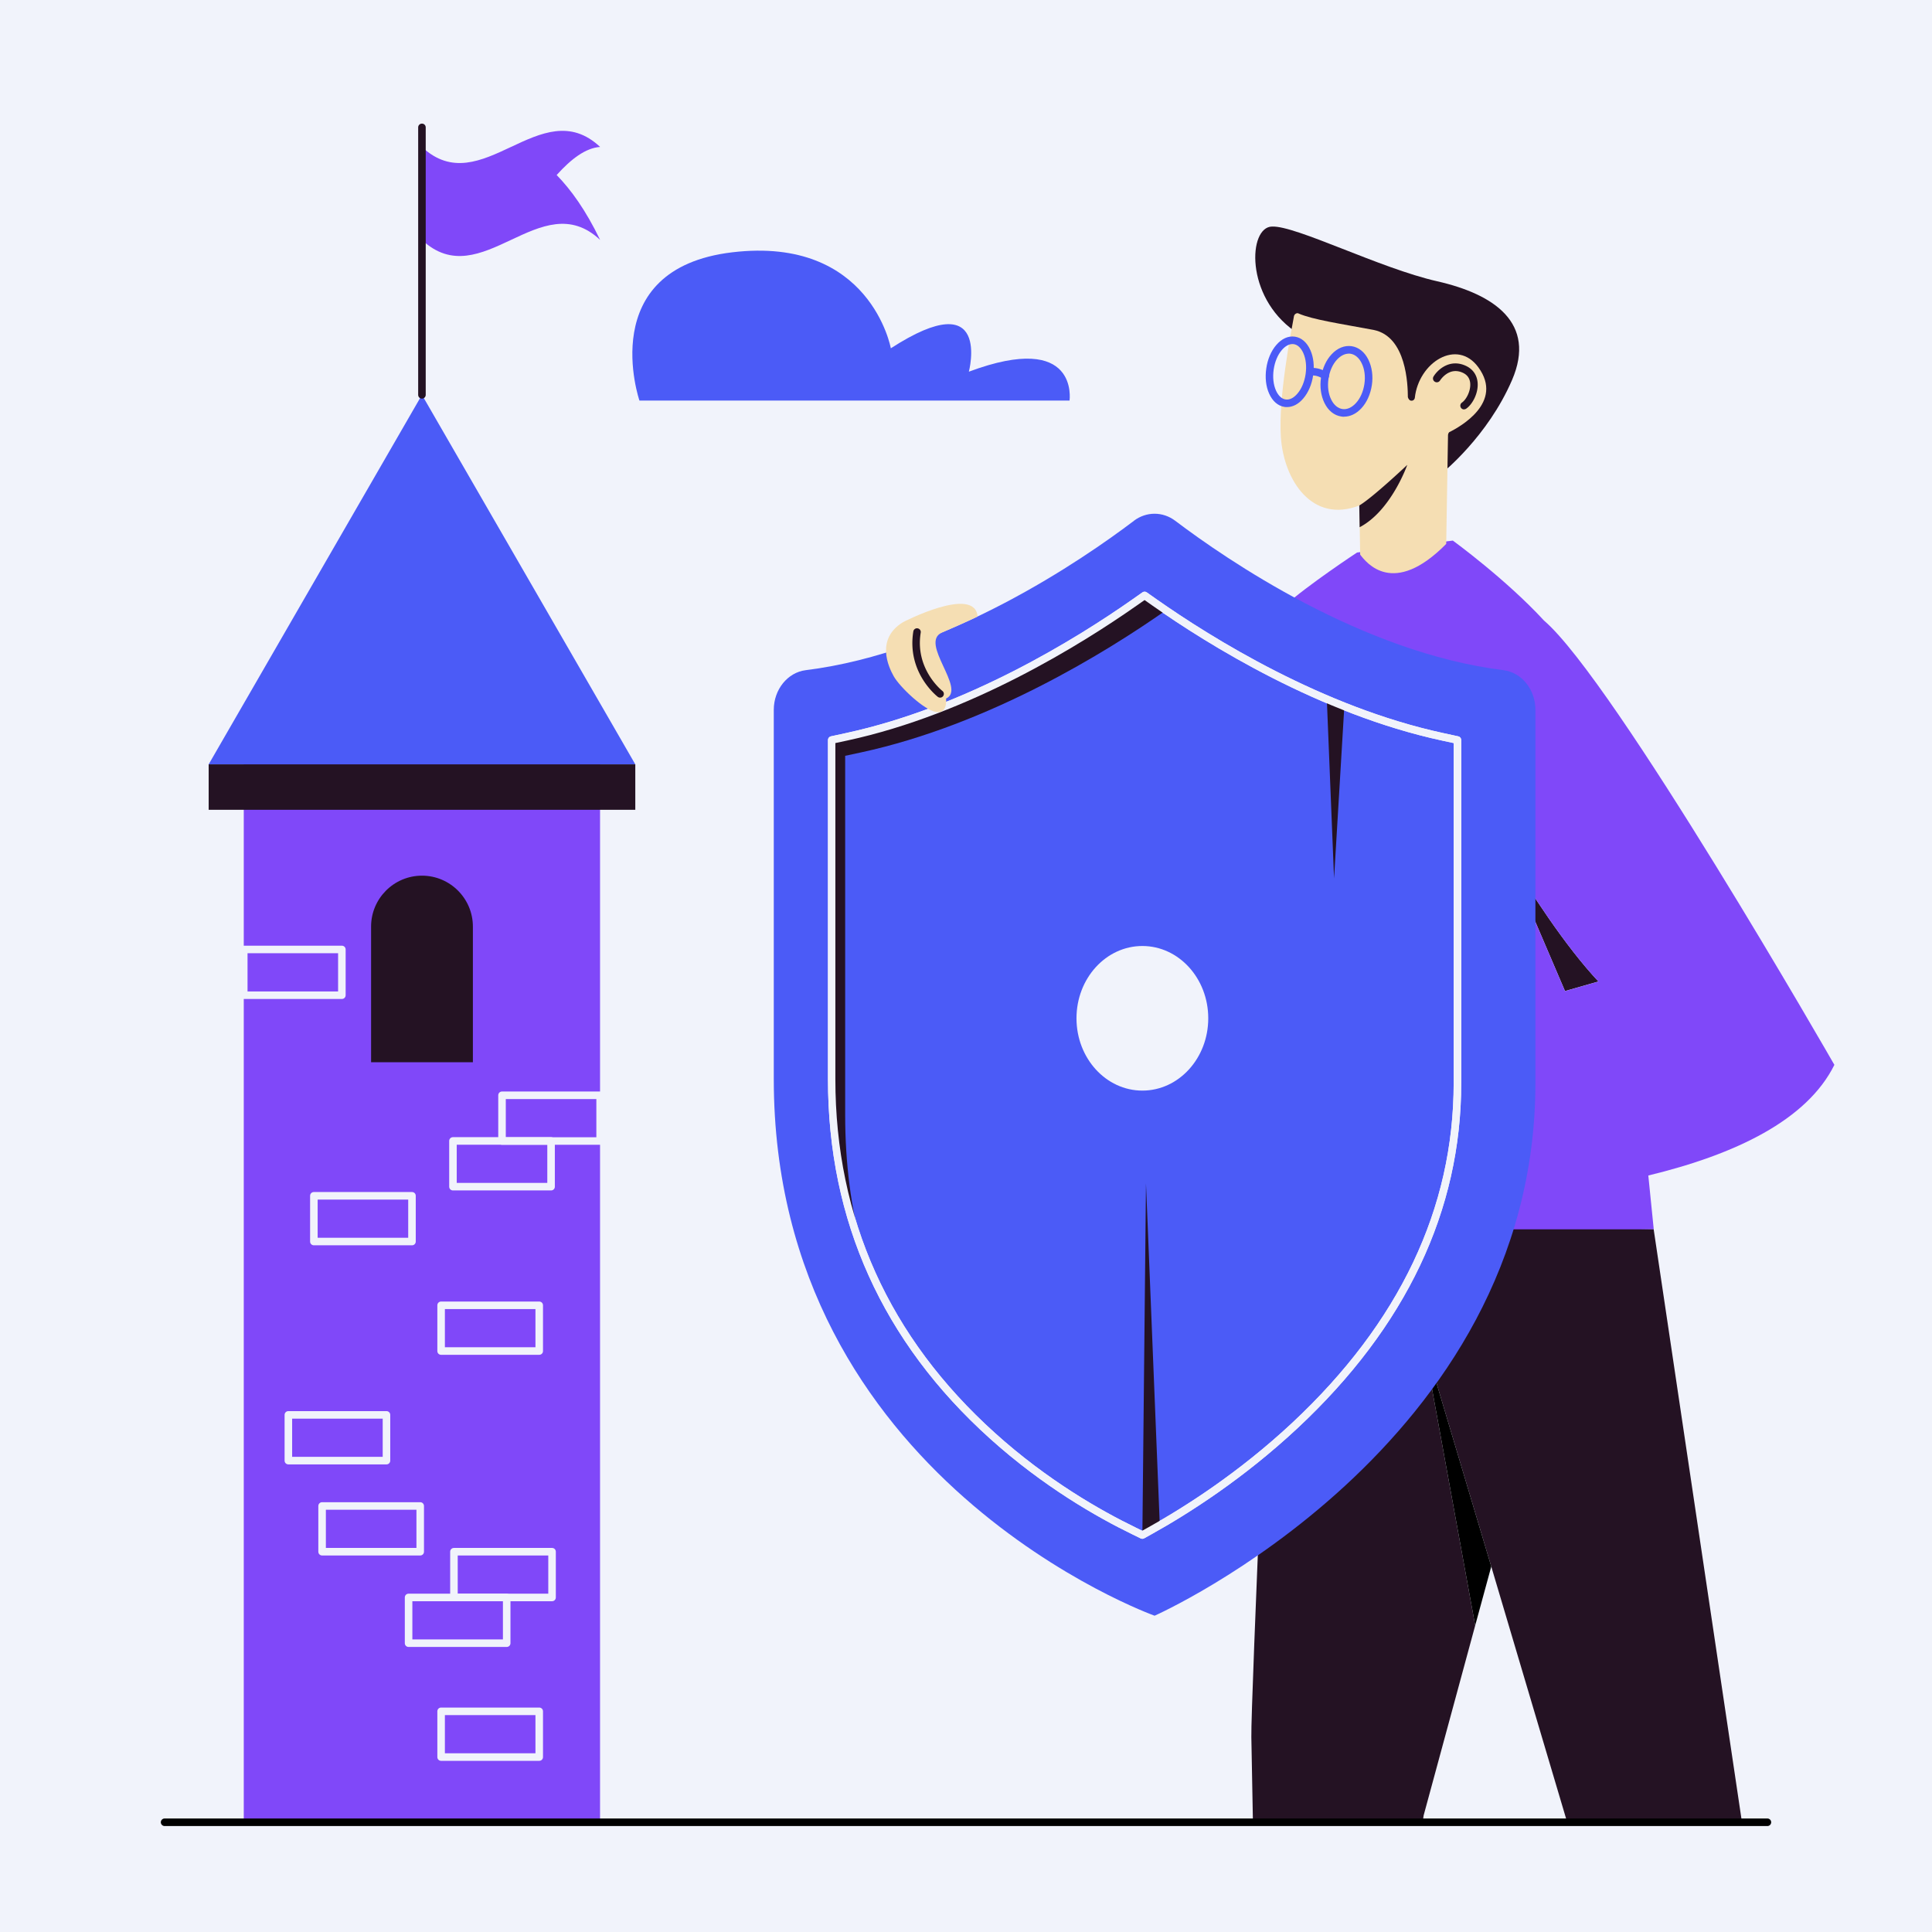 <svg xmlns="http://www.w3.org/2000/svg" viewBox="0 0 256 256"><defs><style>.d{fill:#4b5bf7}.e{fill:#8048f9}.g{fill:wheat}.h{fill:#241223}.i{fill:#f1f3fb}</style></defs><path class="i" id="a" d="M0 0h256v256H0z"/><g id="b"><path class="h" d="m199.27 112.39 8.1 18.93 4.43-1.27c-4.35-4.64-8.96-11.69-12.53-17.66"/><path class="e" d="M243.06 141.09s-29.19-50.93-38.47-58.86c-5.03-5.47-12.08-10.6-12.08-10.6l-12.69 1.58s-6.53 4.29-9.74 7.18c-1.43 24.52-1.71 44.06-1.69 62.13l-18.62 5.34L151.9 159s6.74.58 16.57.79c0 1.3.02 2.59.03 3.89l50.63-.79c-.25-2.43-.49-4.79-.72-7.13 11.55-2.79 21.03-7.34 24.66-14.67Zm-43.79-28.69c3.57 5.96 8.18 13.01 12.53 17.66l-4.43 1.27z"/><path class="h" d="M191.1 62.66s-12.91-14.13-19.54-18.77-6.15-13.83-3.01-13.87c3.16-.14 14.3 5.53 21.88 7.25s13.16 5.55 9.93 13.07-9.25 12.32-9.25 12.32"/><path class="g" d="M172.09 41.55c1.9.81 5.39 1.32 9.94 2.17 4.35.89 4.51 7.29 4.52 8.9.05.2.19.42.37.46.27.06.49-.08.55-.35.5-4.72 5.6-7.93 8.42-4.06 3.4 4.66-2.46 7.88-3.74 8.54-.2.05-.24.23-.28.41l-.24 14.45c-7.03 7.13-10.6 2.46-11.4 1.42l-.11-6.51c-6.24 2.42-10.01-3.31-10.4-9.09-.34-5.2 1.32-13.74 1.74-16.01.06-.27.39-.48.64-.33Z"/><path class="h" d="M180.11 66.98c1.77-1.04 6.36-5.38 6.36-5.38s-2.13 6.08-6.31 8.26M194 54.25c-.16 0-.31-.07-.41-.21a.5.5 0 0 1 .13-.7c.59-.41 1.18-1.57 1.09-2.57-.06-.65-.4-1.12-1.01-1.39-1.81-.81-2.94.97-2.99 1.04-.15.23-.45.31-.69.16a.5.5 0 0 1-.17-.69c.55-.91 2.15-2.38 4.25-1.43.94.42 1.5 1.21 1.59 2.21.13 1.41-.68 2.91-1.51 3.48-.09.06-.19.09-.29.09Zm-24.87 56.42s.19-16.49.53-23.89l-5.15 27.5z"/><path class="d" d="M178.1 55.22c-.12 0-.25 0-.37-.03-.94-.14-1.73-.77-2.23-1.79-.47-.96-.64-2.15-.46-3.36s.67-2.31 1.4-3.09c.77-.83 1.71-1.21 2.65-1.08.94.14 1.73.77 2.23 1.79.47.96.64 2.15.46 3.36s-.67 2.31-1.4 3.09c-.67.72-1.47 1.1-2.28 1.1Zm.62-8.36c-.53 0-1.07.27-1.55.78-.59.63-.99 1.54-1.14 2.55s-.02 2 .37 2.77c.35.71.88 1.15 1.48 1.24s1.23-.19 1.77-.77c.59-.63.99-1.54 1.14-2.55s.02-2-.37-2.77c-.35-.71-.88-1.15-1.48-1.24-.07-.01-.15-.02-.22-.02Zm-8.19 7.08c-.11 0-.21 0-.32-.02-.87-.13-1.6-.76-2.05-1.78-.42-.94-.55-2.12-.37-3.33.17-1.2.64-2.3 1.31-3.08.72-.85 1.6-1.25 2.48-1.12.87.13 1.6.76 2.05 1.78.42.94.55 2.12.37 3.33-.17 1.2-.64 2.3-1.31 3.08-.63.75-1.39 1.14-2.16 1.14m.72-8.35c-.47 0-.96.28-1.4.79-.55.64-.93 1.56-1.08 2.58s-.04 2.01.3 2.78c.31.69.76 1.12 1.28 1.19.53.08 1.08-.2 1.57-.78.55-.64.93-1.56 1.08-2.58s.04-2.01-.3-2.78c-.31-.69-.76-1.12-1.28-1.19-.06 0-.11-.01-.17-.01m-2.97 3.3"/><path class="d" d="M175.59 50.29c-.11 0-.21-.03-.3-.1-.02-.01-.75-.55-1.67-.42a.49.49 0 0 1-.56-.43.49.49 0 0 1 .43-.56c1.35-.19 2.37.59 2.42.62a.496.496 0 0 1-.31.89Z"/><path class="h" d="M230.82 241.46h-23.16l-10.06-33.89-9.14-30.61 7.01 38.43-6.83 25.16-.13.91h-22.49l-.21-11.27c-.09-4.25 2.68-66.51 2.68-66.51l16.02-.21-.17-.58h34.78z"/><path d="m195.47 215.39 1.58-5.8.55-2.02-9.14-30.61z"/><path class="d" d="M150.25 69.01c-6.69 5.07-24.69 17.46-43.48 19.79-2.42.3-4.24 2.58-4.24 5.25v48.93c0 53.08 50.46 71.11 50.46 71.11s50.46-22.36 50.46-70.6V94.05c0-2.68-1.82-4.95-4.24-5.25-18.79-2.33-36.78-14.72-43.48-19.79-1.65-1.25-3.84-1.25-5.49 0Z"/><path class="i" d="M151.37 203.9c-.07 0-.15-.02-.22-.05l-1.06-.52c-4.75-2.3-11.88-6.38-18.89-12.69-14.26-12.84-21.49-28.88-21.49-47.65V98.06c0-.24.16-.44.39-.49l1.98-.43c16.01-3.46 30.67-12.59 37.98-17.72l1.32-.93c.17-.12.4-.12.57 0l1.32.93c7.31 5.13 21.97 14.26 37.98 17.72l1.98.43c.23.05.39.25.39.49v45.44c0 16.91-7.3 32.3-21.71 45.76-7.17 6.69-14.43 11.31-19.27 14l-1.04.58q-.12.06-.24.06Zm-.85-1.47.83.4.81-.45c4.79-2.66 11.98-7.23 19.07-13.85 14.19-13.26 21.39-28.41 21.39-45.03V98.46l-1.58-.34c-16.18-3.5-30.97-12.7-38.34-17.88l-1.04-.73-1.04.73c-7.37 5.17-22.16 14.38-38.34 17.88l-1.59.34v44.52c0 18.48 7.12 34.26 21.16 46.91 6.92 6.24 13.97 10.26 18.66 12.53Z"/><path class="h" d="M111.99 100.16v47.67c0 6.29.77 12.29 2.31 17.99-2.72-7.07-4.1-14.69-4.1-22.83V98.06l1.98-.43c16.1-3.48 30.82-12.65 38.16-17.8l1.32-.93 1.32.93c.47.33.98.68 1.51 1.04-7.81 5.48-23.39 15.15-40.41 18.83l-2.1.45Zm39.38 103.24.48-46.58 1.83 45.28m24.45-108.5-1.36 22.8-.95-23.52"/><path class="i" d="M151.37 203.9c-.07 0-.15-.02-.22-.05l-1.06-.52c-4.75-2.3-11.88-6.38-18.89-12.69-14.26-12.84-21.49-28.88-21.49-47.65V98.06c0-.24.16-.44.39-.49l1.98-.43c16.01-3.46 30.67-12.59 37.98-17.72l1.32-.93c.17-.12.4-.12.57 0l1.32.93c7.31 5.13 21.97 14.26 37.98 17.72l1.98.43c.23.05.39.25.39.49v45.44c0 16.91-7.3 32.3-21.71 45.76-7.17 6.69-14.43 11.31-19.27 14l-1.04.58q-.12.06-.24.06Zm-.85-1.47.83.4.81-.45c4.79-2.66 11.98-7.23 19.07-13.85 14.19-13.26 21.39-28.41 21.39-45.03V98.46l-1.58-.34c-16.18-3.5-30.97-12.7-38.34-17.88l-1.04-.73-1.04.73c-7.37 5.17-22.16 14.38-38.34 17.88l-1.59.34v44.52c0 18.48 7.12 34.26 21.16 46.91 6.92 6.24 13.97 10.26 18.66 12.53Z"/><ellipse class="i" cx="151.37" cy="134.93" rx="8.73" ry="9.58"/><path class="g" d="M129.54 81.7s-1.92.9-4.71 2.11c-3.09 1.34 3.27 7.49.53 8.75 0 0 .26 2.03-1.33 1.78s-4.78-3.28-5.6-4.72c-.72-1.27-2.42-4.96 1.24-7.19 0 0 9.51-4.92 9.87-.73"/><path class="h" d="M124.58 92.44a.52.52 0 0 1-.31-.1c-.17-.13-4.13-3.26-3.25-8.67.04-.27.3-.46.57-.41.27.04.46.3.41.57-.79 4.83 2.83 7.69 2.87 7.72a.496.496 0 0 1-.31.89Z"/><path class="d" d="M84.73 53.08h56.99s1.34-9.31-13.34-3.83c0 0 3.1-11.79-10.34-3.1 0 0-2.69-14.89-21-12.72S84.73 53.08 84.73 53.08"/><path class="e" d="M79.52 31.79c-7.87-7.39-15.74 7.39-23.61 0V19.47c7.87 7.39 15.74-7.39 23.61 0-1.92.13-3.84 1.59-5.76 3.72 1.92 1.98 3.84 4.63 5.76 8.6M32.3 101.28h47.21v140.18H32.3z"/><path class="i" d="M51.21 194.04h-13c-.28 0-.5-.22-.5-.5v-6.06c0-.28.22-.5.5-.5h13c.28 0 .5.22.5.5v6.06c0 .28-.22.5-.5.5m-12.5-1h12v-5.06h-12zm32.74-13.52h-13c-.28 0-.5-.22-.5-.5v-6.06c0-.28.22-.5.5-.5h13c.28 0 .5.22.5.5v6.06c0 .28-.22.5-.5.5m-12.5-1h12v-5.06h-12zm-4.36-13.51h-13c-.28 0-.5-.22-.5-.5v-6.06c0-.28.22-.5.5-.5h13c.28 0 .5.22.5.5v6.06c0 .28-.22.5-.5.5m-12.5-1h12v-5.06h-12zm3.21-31.64h-13c-.28 0-.5-.22-.5-.5v-6.06c0-.28.22-.5.5-.5h13c.28 0 .5.22.5.5v6.06c0 .28-.22.5-.5.5m-12.5-1h12v-5.06h-12zm46.72 20.32h-13c-.28 0-.5-.22-.5-.5v-6.06c0-.28.22-.5.5-.5h13c.28 0 .5.22.5.5v6.06c0 .28-.22.5-.5.5m-12.5-1h12v-5.06h-12z"/><path class="i" d="M73.02 157.74h-13c-.28 0-.5-.22-.5-.5v-6.06c0-.28.22-.5.5-.5h13c.28 0 .5.22.5.5v6.06c0 .28-.22.5-.5.5m-12.5-1h12v-5.06h-12zm6.62 61.49h-13c-.28 0-.5-.22-.5-.5v-6.06c0-.28.22-.5.5-.5h13c.28 0 .5.22.5.5v6.06c0 .28-.22.5-.5.5m-12.5-1h12v-5.06h-12z"/><path class="i" d="M73.15 212.17h-13c-.28 0-.5-.22-.5-.5v-6.06c0-.28.22-.5.5-.5h13c.28 0 .5.22.5.5v6.06c0 .28-.22.5-.5.5m-12.5-1h12v-5.06h-12zm-4.97-5.06h-13c-.28 0-.5-.22-.5-.5v-6.06c0-.28.22-.5.5-.5h13c.28 0 .5.22.5.5v6.06c0 .28-.22.5-.5.5m-12.5-1h12v-5.06h-12zm28.27 28.21h-13c-.28 0-.5-.22-.5-.5v-6.06c0-.28.22-.5.5-.5h13c.28 0 .5.22.5.5v6.06c0 .28-.22.5-.5.5m-12.5-1h12v-5.06h-12z"/><path class="h" d="M55.91 116.03c3.72 0 6.75 3.02 6.75 6.75v17.97H49.17v-17.97c0-3.72 3.02-6.75 6.75-6.75Z"/><path class="d" d="m55.91 52.32-28.26 48.96h56.53z"/><path class="h" d="M27.65 101.28h56.53v6.02H27.65zm28.26-48.46c-.28 0-.5-.22-.5-.5V16.88c0-.28.22-.5.5-.5s.5.22.5.5v35.44c0 .28-.22.5-.5.5"/></g><path style="fill:none;stroke:#000;stroke-linecap:round;stroke-linejoin:round" id="c" d="M21.81 241.46h212.38"/></svg>